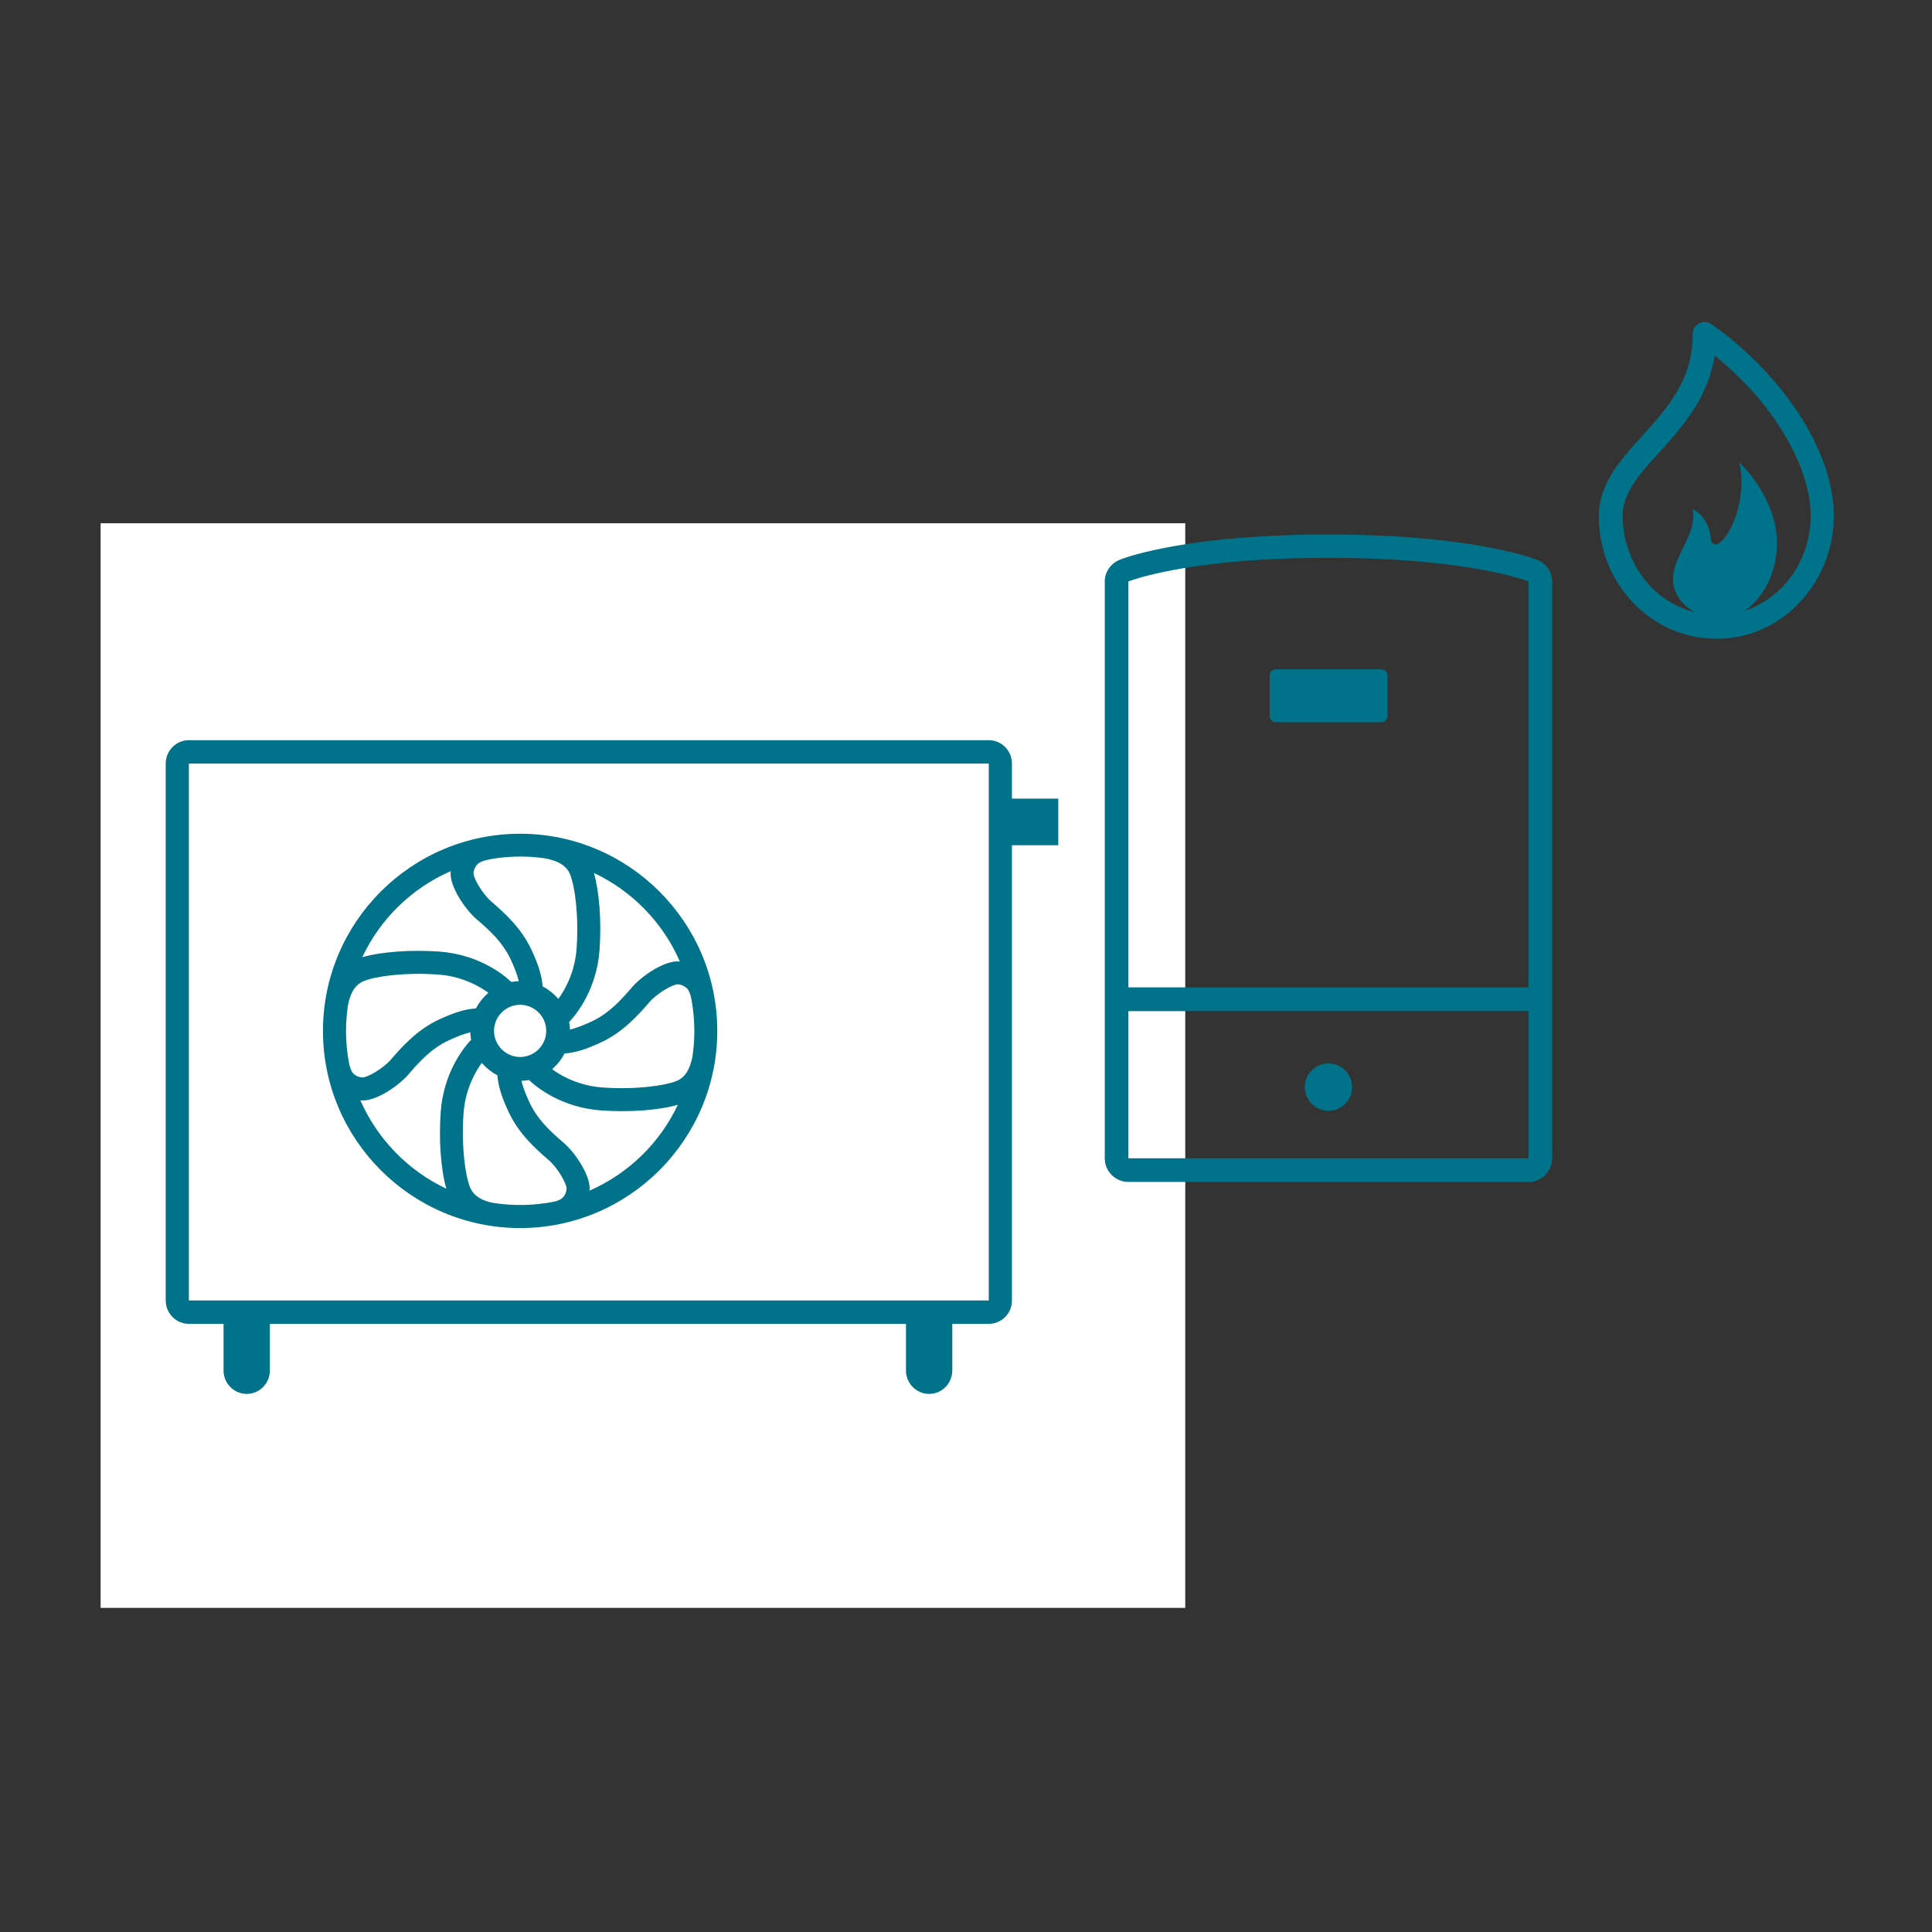 <svg width="96" height="96" viewBox="0 0 96 96" fill="none" xmlns="http://www.w3.org/2000/svg">
<rect x="0" y="0" width="96" height="96" fill="#333333" stroke="none"/>
<rect width="53.895" height="53.895" transform="translate(5 26)" fill="white"/>
<path fill-rule="evenodd" clip-rule="evenodd" d="M50.283 39.682V37.941C50.283 37.301 49.766 36.779 49.132 36.779H9.385C8.75 36.779 8.234 37.301 8.234 37.941V64.619C8.234 65.259 8.75 65.781 9.385 65.781H11.108V68.1C11.108 68.74 11.624 69.262 12.259 69.262C12.893 69.262 13.41 68.74 13.41 68.1V65.781H45.017V68.1C45.017 68.74 45.533 69.262 46.168 69.262C46.802 69.262 47.319 68.74 47.319 68.1V65.781H49.132C49.766 65.781 50.283 65.265 50.283 64.619V42H52.584V39.682H50.283ZM49.132 64.619H9.385V37.941H49.132V64.619ZM25.845 41.428C20.444 41.428 16.048 45.824 16.048 51.224C16.048 56.625 20.444 61.021 25.845 61.021C31.246 61.021 35.641 56.625 35.641 51.224C35.641 45.824 31.246 41.428 25.845 41.428V41.428ZM33.783 47.777C33.738 47.772 33.688 47.772 33.643 47.772C32.975 47.777 31.919 48.462 31.392 49.068L31.375 49.091C30.886 49.652 30.28 50.354 29.37 50.77C28.921 50.977 28.59 51.095 28.321 51.157C28.315 51.028 28.304 50.904 28.281 50.786C28.669 50.371 29.651 49.141 29.791 47.199C29.893 45.773 29.78 44.308 29.511 43.376C31.414 44.274 32.941 45.846 33.783 47.777V47.777ZM23.829 42.865C23.93 42.809 24.015 42.77 24.273 42.713C24.385 42.691 24.492 42.668 24.604 42.652C25.008 42.595 25.424 42.562 25.845 42.562C26.255 42.562 26.659 42.59 27.052 42.646C27.641 42.753 28.13 42.96 28.326 43.449C28.573 44.055 28.764 45.509 28.652 47.115C28.59 48.021 28.277 48.892 27.748 49.63C27.726 49.607 27.703 49.585 27.675 49.562C27.473 49.338 27.232 49.153 26.962 49.012C26.923 48.485 26.76 47.946 26.418 47.216C25.895 46.087 25.059 45.363 24.453 44.83L24.43 44.813C23.936 44.386 23.538 43.628 23.526 43.41C23.532 43.146 23.706 42.932 23.829 42.865V42.865ZM27.142 51.224C27.142 51.937 26.558 52.521 25.845 52.521C25.132 52.521 24.548 51.937 24.548 51.224C24.548 50.511 25.132 49.927 25.845 49.927C26.558 49.927 27.142 50.511 27.142 51.224ZM22.398 43.286C22.392 43.331 22.392 43.381 22.392 43.432C22.398 44.1 23.083 45.155 23.689 45.683L23.712 45.7C24.273 46.188 24.975 46.795 25.39 47.704C25.598 48.153 25.716 48.485 25.777 48.754C25.648 48.76 25.525 48.771 25.407 48.793C24.991 48.4 23.762 47.423 21.82 47.283C20.399 47.182 18.934 47.294 18.002 47.564C18.895 45.655 20.467 44.128 22.398 43.286V43.286ZM17.486 53.245C17.435 53.15 17.396 53.071 17.345 52.835C17.244 52.313 17.194 51.774 17.194 51.224C17.194 50.792 17.227 50.371 17.289 49.961C17.396 49.4 17.609 48.939 18.081 48.748C18.687 48.501 20.141 48.31 21.747 48.423C22.653 48.484 23.524 48.797 24.262 49.327C24.239 49.349 24.222 49.372 24.2 49.394C23.975 49.596 23.79 49.837 23.65 50.107C23.111 50.141 22.578 50.309 21.842 50.646C20.714 51.168 19.989 52.005 19.456 52.611L19.439 52.633C19.013 53.127 18.255 53.526 18.036 53.537C17.766 53.543 17.547 53.369 17.486 53.245V53.245ZM17.907 54.677C17.951 54.682 17.996 54.682 18.047 54.682C18.715 54.677 19.77 53.992 20.298 53.386L20.315 53.363C20.803 52.802 21.41 52.1 22.319 51.685C22.768 51.477 23.1 51.359 23.369 51.297C23.375 51.426 23.386 51.55 23.408 51.668C23.015 52.083 22.039 53.313 21.898 55.255C21.797 56.675 21.909 58.135 22.179 59.067C20.273 58.165 18.757 56.606 17.907 54.677V54.677ZM27.86 59.589C27.776 59.634 27.703 59.673 27.523 59.713C26.52 59.909 25.49 59.928 24.481 59.769C23.959 59.657 23.543 59.443 23.358 59C23.111 58.393 22.92 56.939 23.032 55.334C23.094 54.428 23.407 53.557 23.936 52.819C23.959 52.841 23.981 52.858 24.003 52.88C24.206 53.105 24.447 53.29 24.716 53.431C24.756 53.958 24.919 54.497 25.261 55.227C25.783 56.355 26.62 57.08 27.226 57.613L27.248 57.63C27.742 58.056 28.141 58.814 28.152 59.033C28.158 59.303 27.984 59.522 27.86 59.589V59.589ZM29.292 59.163C29.297 59.117 29.297 59.073 29.297 59.028C29.292 58.36 28.607 57.304 28.001 56.776L27.978 56.76C27.417 56.271 26.715 55.665 26.3 54.755C26.092 54.306 25.974 53.975 25.912 53.706C26.041 53.7 26.165 53.689 26.283 53.666C26.698 54.054 27.928 55.036 29.87 55.176C31.291 55.278 32.756 55.165 33.682 54.896C32.789 56.793 31.223 58.32 29.292 59.163V59.163ZM33.62 53.711C33.014 53.958 31.56 54.149 29.954 54.037C29.048 53.975 28.177 53.662 27.439 53.133C27.462 53.111 27.484 53.088 27.507 53.06C27.731 52.858 27.916 52.617 28.051 52.347C28.579 52.308 29.118 52.145 29.848 51.803C30.976 51.28 31.7 50.444 32.234 49.837L32.251 49.815C32.677 49.321 33.435 48.922 33.654 48.911C33.923 48.911 34.142 49.085 34.21 49.209C34.266 49.315 34.305 49.4 34.361 49.675C34.451 50.18 34.502 50.697 34.502 51.224C34.502 51.662 34.468 52.089 34.406 52.51C34.294 53.066 34.086 53.52 33.62 53.711V53.711Z" fill="#00738B"/>
<path fill-rule="evenodd" clip-rule="evenodd" d="M66.01 26.558L66.598 26.561C73.335 26.625 76.245 27.775 76.379 27.814C76.801 27.977 77.086 28.366 77.122 28.798L77.126 28.891V57.555C77.126 58.175 76.646 58.682 76.038 58.727L75.951 58.73H56.07C55.45 58.73 54.943 58.25 54.898 57.642L54.895 57.555V28.891C54.895 28.454 55.152 28.046 55.554 27.853L55.688 27.795C56.114 27.627 59.252 26.558 66.01 26.558V26.558ZM75.951 50.243H56.07V57.555H75.951V50.243V50.243ZM66.01 52.842C66.322 52.842 66.621 52.966 66.841 53.187C67.062 53.407 67.186 53.706 67.186 54.018C67.186 54.329 67.062 54.628 66.841 54.849C66.621 55.069 66.322 55.193 66.01 55.193C65.699 55.193 65.4 55.069 65.18 54.849C64.959 54.628 64.835 54.329 64.835 54.018C64.835 53.706 64.959 53.407 65.18 53.187C65.4 52.966 65.699 52.842 66.01 52.842V52.842ZM66.01 27.716L65.427 27.719C59.593 27.774 56.76 28.649 56.182 28.85L56.07 28.891V49.062H75.951V28.891L75.812 28.841C75.156 28.616 72.15 27.716 66.01 27.716V27.716ZM68.645 33.257C68.784 33.257 68.909 33.367 68.935 33.5L68.94 33.552V35.59C68.94 35.729 68.83 35.854 68.696 35.88L68.645 35.885H63.388C63.319 35.883 63.253 35.858 63.201 35.813C63.148 35.769 63.112 35.709 63.098 35.641L63.093 35.59V33.552C63.093 33.413 63.198 33.288 63.335 33.262L63.388 33.257H68.645ZM84.427 16.062C84.624 15.963 84.861 15.987 85.035 16.102C86.754 17.312 88.26 18.858 89.354 20.52C90.448 22.181 91.114 23.959 91.12 25.638C91.12 27.299 90.471 28.828 89.417 29.939C88.891 30.508 88.252 30.962 87.542 31.272C86.832 31.582 86.065 31.741 85.29 31.74C83.668 31.74 82.198 31.051 81.144 29.939C80.085 28.845 79.442 27.317 79.442 25.638C79.442 24.954 79.656 24.329 79.952 23.779C80.241 23.235 80.652 22.743 81.063 22.257C81.903 21.301 82.841 20.381 83.448 19.246C83.859 18.505 84.114 17.642 84.114 16.589C84.114 16.357 84.23 16.16 84.427 16.062V16.062ZM85.203 17.666C84.988 19.015 84.38 20.109 83.697 21.006C82.841 22.141 81.839 23.038 81.254 23.901C80.866 24.485 80.629 25.012 80.629 25.62C80.629 26.987 81.156 28.22 81.995 29.117C82.597 29.759 83.371 30.213 84.224 30.425C83.796 30.188 83.13 29.644 83.13 28.781C83.13 27.606 84.363 26.494 84.108 25.302L84.137 25.315C84.274 25.383 84.85 25.718 84.99 26.607L85.006 26.732C85.127 27.924 86.963 25.661 86.436 22.98L86.542 23.086C86.943 23.5 88.344 25.09 88.294 27.085C88.254 28.689 87.489 29.783 86.691 30.35C87.414 30.119 88.063 29.69 88.59 29.14C89.435 28.26 89.962 27.01 89.973 25.62C89.973 24.254 89.383 22.668 88.387 21.145C87.57 19.877 86.453 18.684 85.203 17.666V17.666Z" fill="#00738B"/>
</svg>
